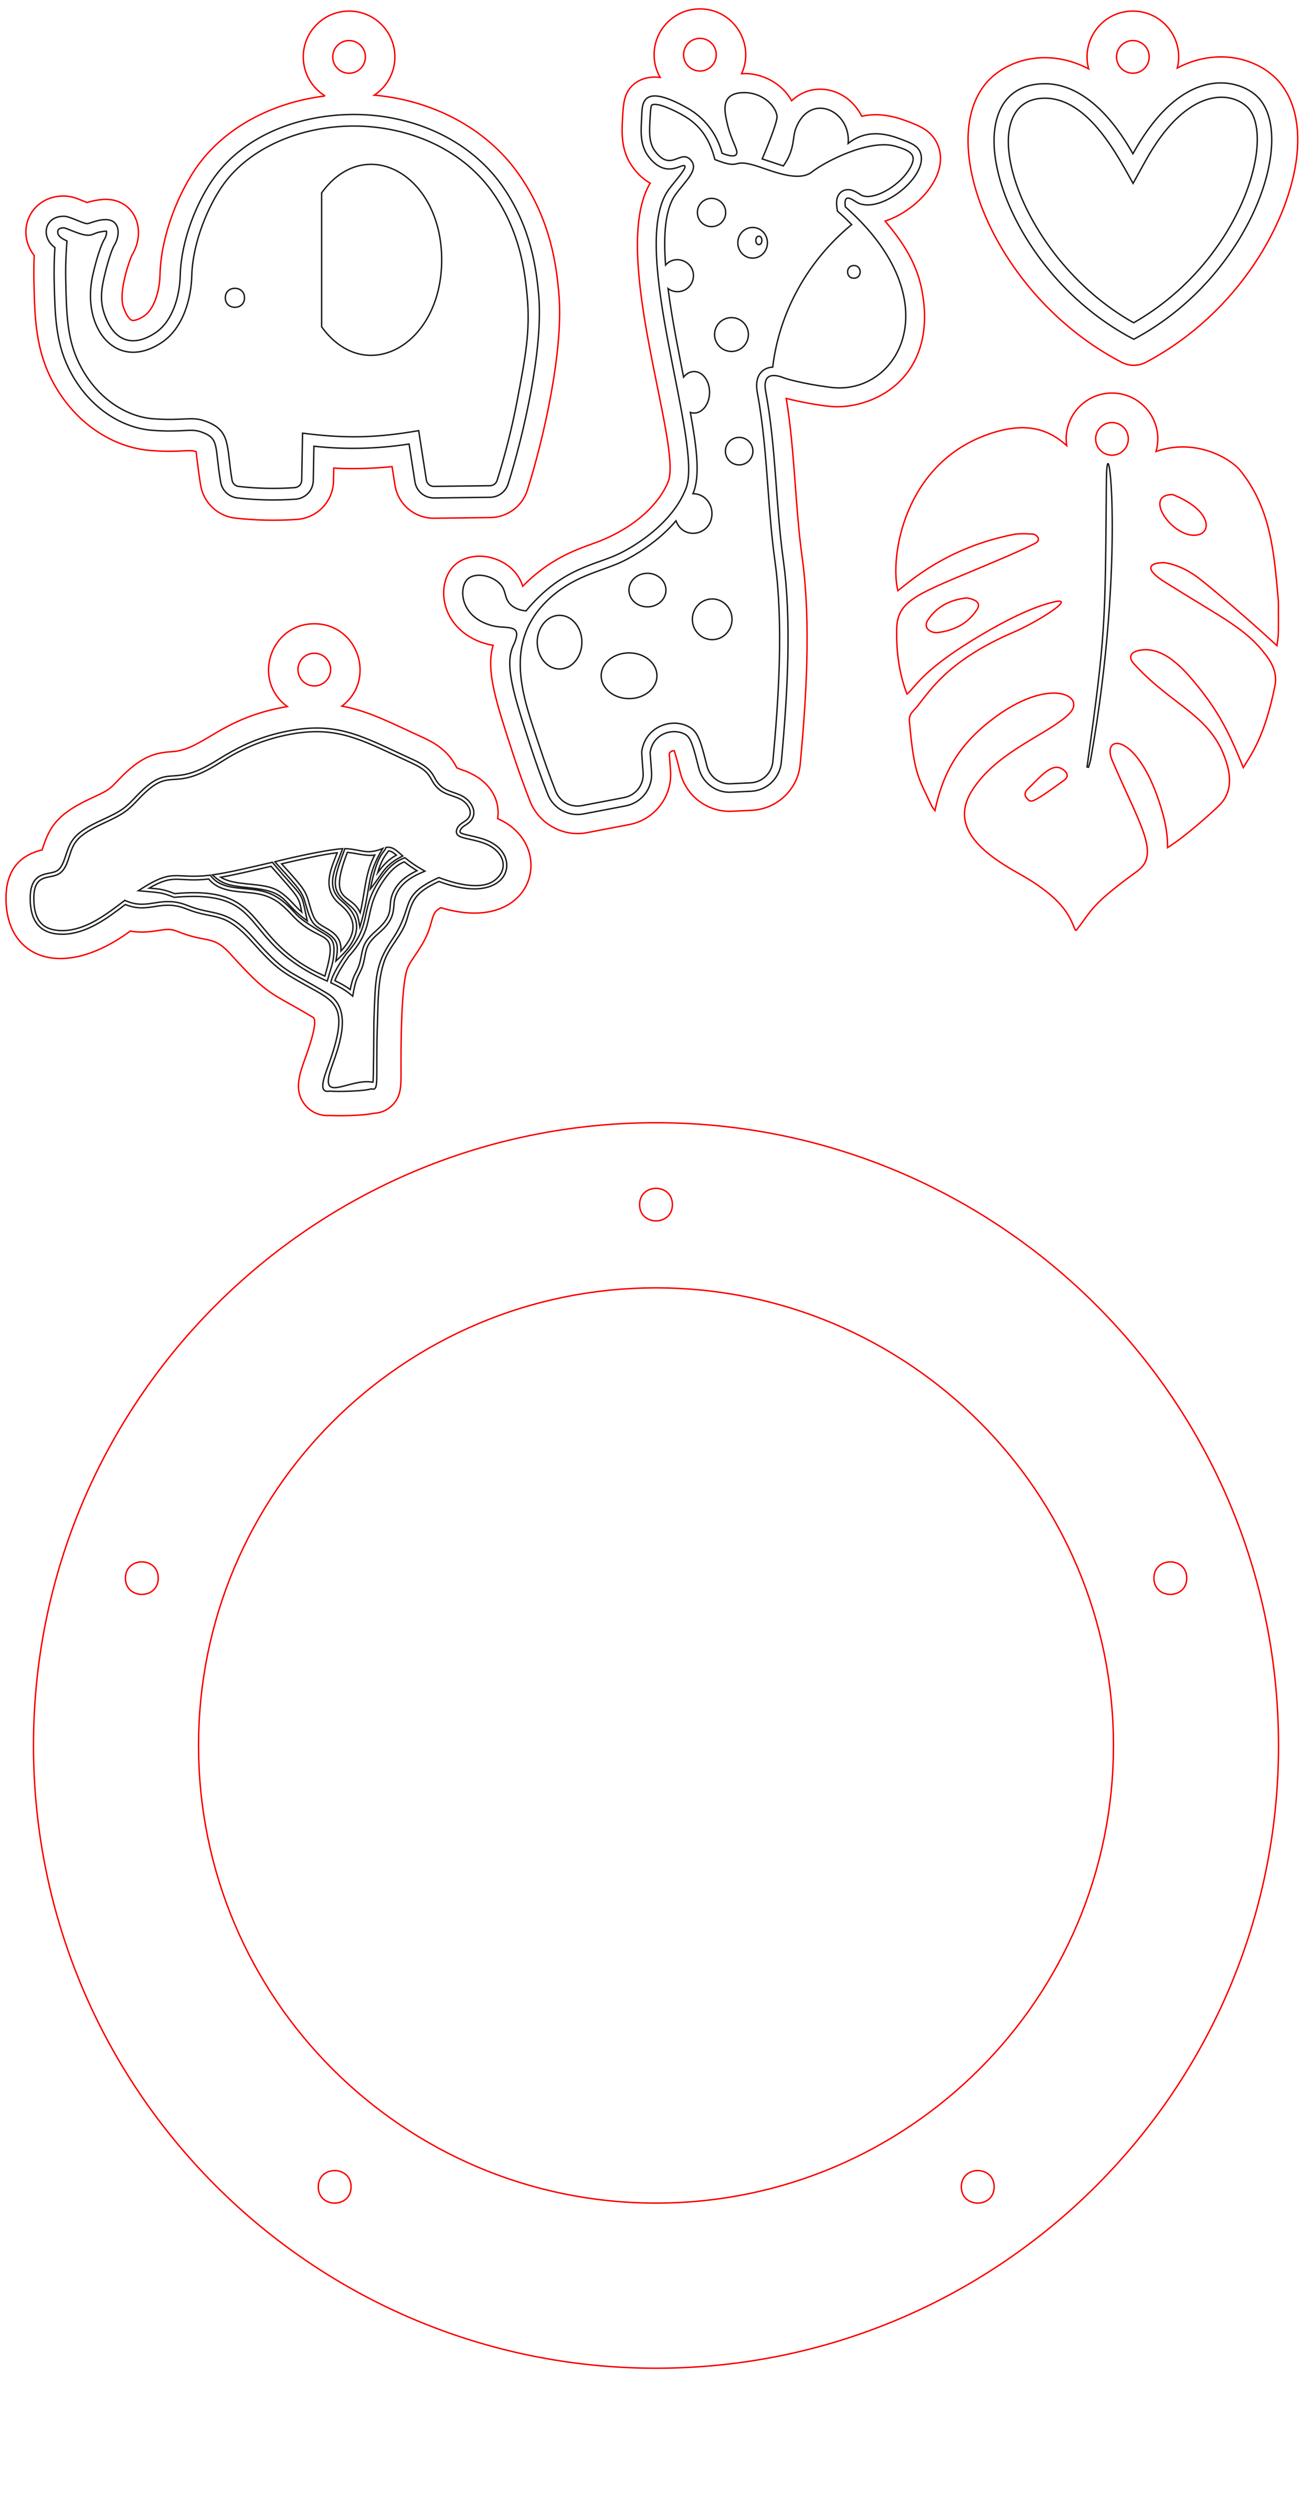 <?xml version="1.0" encoding="utf-8"?>
<!-- Generator: Adobe Illustrator 21.1.0, SVG Export Plug-In . SVG Version: 6.00 Build 0)  -->
<svg version="1.1" id="Слой_1" xmlns="http://www.w3.org/2000/svg" xmlns:xlink="http://www.w3.org/1999/xlink" x="0px" y="0px"
	 viewBox="0 0 453.6 864" enable-background="new 0 0 453.6 864" xml:space="preserve">
<path fill="none" stroke="#1E1E1E" stroke-width="0.5" stroke-miterlimit="10" d="M152.707,89.806
	c0,29.641-26.447,44.006-41.507,23.15v-46.3C126.299,45.76,152.707,60.227,152.707,89.806z M175.677,167.25
	c-0.861,2.726-3.359,4.581-6.216,4.616l-19.403,0.238c-3.461,0-6.127-2.507-6.605-5.589l-2.027-13.062
	c-10.899,1.703-21.946,1.959-32.901,0.764l-0.213,11.837c-0.062,3.449-2.707,6.231-6.151,6.471
	c-6.526,0.455-13.296,0.342-20.134-0.437c-2.884-0.329-5.242-2.571-5.736-5.453c-2.168-12.637-0.289-15.084-6.755-17.364
	c-3.704-1.304-6.241,0.244-16.847-0.546c-9.978-0.746-21.1-7.075-27.975-19.539c-5.489-9.951-5.706-19.7-5.981-32.044
	c-0.086-3.856-0.003-7.747,0.247-11.582c-5.062-3.666-3.58-10.964,3.246-10.815c1.958,0.038,6.463,2.548,7.952,2.548
	c1,0,6.919-3.041,9.598-0.16c1.815,1.953,0.989,5.58-0.14,7.416c-1.471,2.392-3.156,9.114-3.682,11.502
	c-0.623,2.829-1.563,7.102-0.046,11.909c3.179,10.075,10.002,12.358,17.936,6.974c5.984-4.062,8.294-12.833,8.46-19.688
	c0.309-12.729,6.174-26.276,11.85-34.055c10.826-14.835,29.798-21.631,48.31-21.631c20.925,0.054,39.898,9.062,50.752,24.096
	c10.743,14.88,12.255,30.383,12.982,37.833C188.008,120.043,181.03,150.313,175.677,167.25z M182.216,101.877
	c-0.692-7.101-2.134-21.876-12.244-35.879c-10.623-14.715-28.943-22.438-47.695-22.438c-18.699,0-35.888,7.65-44.893,19.989
	c-5.137,7.04-10.796,19.993-11.083,31.794c-0.19,7.85-2.973,17.987-10.213,22.901c-15.652,10.626-28.098-4.637-24.042-23.052
	c0.208-0.946,2.093-9.345,4.181-12.739c0.48-0.78,0.694-2.034,0.599-2.543c-0.465-0.064-1.525,0.126-2.185,0.246
	c-3.373,0.608-2.724,2.468-9.885-0.458c-0.89-0.364-2.234-0.913-2.642-0.956c-0.673-0.007-1.89,0.099-2.109,1.003
	c-0.472,1.95,2.148,3.048,3.148,3.538c-0.304,4.074-0.549,8.105-0.423,13.769c0.273,12.256,0.47,21.111,5.484,30.201
	c6.172,11.189,16.061,16.83,24.77,17.481c10.613,0.794,13.112-0.918,17.879,0.763c9.136,3.221,7.336,8.604,9.368,20.461
	c0.195,1.14,1.119,2.025,2.247,2.153c6.41,0.731,12.939,0.873,19.402,0.421c1.361-0.095,2.406-1.192,2.43-2.553l0.293-16.275
	c14.614,1.859,25.127,1.727,40.152-0.872l2.648,17.067c0.195,1.261,1.297,2.203,2.571,2.203c0,0,19.367-0.237,19.436-0.238
	c1.126-0.014,2.111-0.746,2.45-1.821c2.838-8.98,5.173-18.25,6.94-27.552C181.68,123.338,183.418,114.191,182.216,101.877z
	 M77.899,102.924c0,4.383,6.634,4.388,6.634,0C84.533,98.541,77.899,98.536,77.899,102.924z"/>
<path fill="none" stroke="#1E1E1E" stroke-width="0.5" stroke-miterlimit="10" d="M434.004,32.761
	c-6.712-5.674-25.418-10.179-42.317,20.38c-10.638-18.833-21.849-24.207-30.423-24.207c-33.653-0.001-16.63,63.752,30.713,88.313
	C433.063,95.458,449.328,45.715,434.004,32.761z M391.951,111.554c-40.812-22.831-56.65-77.621-30.687-77.62
	c15.251,0,25.578,20.797,30.469,29.456l4.329-7.829c13.408-24.246,28.052-24.613,34.713-18.981
	C441.801,45.9,429.7,89.985,391.951,111.554z"/>
<path fill="none" stroke="#1E1E1E" stroke-width="0.5" stroke-miterlimit="10" d="M377.085,262.486c-0.16,0.91-0.51,1.79-0.77,2.68
	c-0.16-0.03-0.32-0.06-0.49-0.09c6.486-46.66,6.275-48.603,6.69-98.95C382.751,142.491,389.465,192.904,377.085,262.486z"/>
<path fill="none" stroke="#1E1E1E" stroke-width="0.5" stroke-miterlimit="10" d="M201.178,221.939c0,5.123-3.457,9.275-7.722,9.275
	s-7.722-4.153-7.722-9.275s3.457-9.275,7.722-9.275S201.178,216.816,201.178,221.939z M223.84,198.134
	c-3.533,0-6.397,2.598-6.397,5.803c0,3.205,2.864,5.803,6.397,5.803s6.397-2.598,6.397-5.803
	C230.237,200.732,227.373,198.134,223.84,198.134z M247.051,115.617c0,3.23,2.618,5.848,5.848,5.848s5.848-2.618,5.848-5.848
	s-2.618-5.848-5.848-5.848S247.051,112.387,247.051,115.617z M217.489,225.64c-5.324,0-9.641,3.539-9.641,7.904
	s4.316,7.905,9.641,7.905c5.324,0,9.641-3.539,9.641-7.905S222.814,225.64,217.489,225.64z M292.263,71.491
	c36.719,32.425,18.566,65.437-5.117,62.38c-10.249-1.309-15.842-3.165-15.842-3.165c-5.011-2.045-7.579-0.761-6.579,4.627
	c3.597,19.183,3.414,38.906,6.097,58.243c2.836,20.448,1.564,45.42-0.709,69.91c-0.512,5.468-4.978,9.723-10.461,9.986
	c-0.362,0.017-7.074,0.344-7.42,0.344c-4.92,0-9.387-3.304-10.651-8.356c-1.718-6.843-2.617-10.286-4.386-11.455
	c-3.961-2.582-11.397-0.875-12.428,6.097c0.161,2.252,0.329,4.511,0.497,6.762c0.409,5.593-3.429,10.6-8.933,11.653
	c-4.876,0.928-9.745,1.864-14.614,2.793c-5.295,1.003-10.443-1.93-12.362-6.835c-2.383-6.09-4.277-11.514-5.775-16.083
	c-6.119-18.7-9.255-28.635-6.09-35.332c3.721-7.89-2.427-5.527-7.31-6.821c-11.47-3.056-11.514-13.342-8.531-16.083
	c2.94-2.69,9.216-1.062,11.697,2.193c1.732,2.259,0.987,4.452,3.173,6.579c1.659,1.616,3.853,2.062,5.359,2.193
	c12.611-15.191,24.044-15.666,32.656-19.987c2.42-1.214,12.581-6.558,19.015-15.681c0-0.007,0-0.007,0-0.007
	c0.724-1.016,1.396-2.083,2.003-3.202c0.621-1.126,1.17-2.303,1.645-3.524c5.965-15.469-20.177-83.31-6.097-103.078
	c2.034-2.851,7.33-8.422,5.263-8.422c-1.466,0-6.582,4.132-12.084-3.034c-3.005-3.918-2.734-8.524-2.434-13.649
	c0.232-4.031-0.653-12.477,15.835-3.166c5.783,3.26,10.205,8.78,11.945,15.593c1.245,0.493,3.986,1.494,4.869,0.49
	c1.148-1.287-1.725-4.51-3.166-11.207c-0.833-3.882-2.391-10.242,6.053-10.242c5.763,0,10.63,4.072,11.251,8.049
	c0.322,2.076-4.306,12.969-5.117,14.862c2.434,0.811,4.869,1.623,7.31,2.434c4.203-5.995,2.983-9.664,4.386-13.159
	c5.031-12.55,19.022-5.903,18.028,5.366c5.286-4.132,11.171-4.063,17.545-1.711c3.845,1.425,6.294,2.332,7.31,4.635
	c3.526,7.967-13.493,21.836-21.683,17.545c-0.804-0.424-2.244-1.564-3.224-1.564C292.416,68.464,291.934,69.173,292.263,71.491z
	 M295.209,91.77c-2.906,0-2.894,4.386,0,4.386C298.103,96.156,298.115,91.77,295.209,91.77z M290.311,66.834
	c0.724-0.833,1.74-1.294,2.873-1.294c1.93,0,3.583,1.338,4.584,1.901c3.86,2.024,12.568-2.721,16.346-8.517
	c3.448-5.299,0.951-6.737-4.342-8.327c-9.242-2.776-24.892,5.494-28.981,8.781c-4.462,3.586-13.049,0.031-18.208-1.682
	c-10.538-3.521-5.286,1.444-15.425-2.559c-1.79-6.949-4.962-11.933-11.192-15.374c-2.051-1.171-8.965-4.749-10.71-3.377
	c-0.271,0.49-0.387,2.522-0.497,4.328c-0.285,4.825-0.504,8.641,1.835,11.689c5.581,7.302,8.752-1.27,12.355,3.078
	c2.748,3.288-2.108,7.138-5.468,11.858c-3.531,4.957-4.16,13.853-3.37,24.256c3.608-4.083,10.58-0.886,9.526,4.759
	c-0.402,2.164-2.135,3.911-4.291,4.343c-1.638,0.329-3.195-0.073-4.386-0.958c1.514,11.808,4.406,25.483,5.373,30.587
	c0.958-1.184,2.237-1.915,3.641-1.915c2.953,0,5.344,3.209,5.344,7.172s-2.391,7.172-5.344,7.172c-0.446,0-0.885-0.073-1.301-0.212
	c2.108,11.647,3.559,21.987,0.899,28.087h0.124c3.56,0,6.448,3.07,6.448,6.85c0,7.53-9.831,9.526-12.435,2.522
	c-6.419,7.566-14.767,12.194-17.867,13.751c-7.044,3.544-16.343,4.789-25.09,12.391c-17.892,15.529-9.529,35.599-4.386,51.342
	c1.74,5.322,3.663,10.68,5.717,15.922c1.37,3.519,5.142,5.783,9.08,5.03l14.621-2.793c4.043-0.775,6.865-4.452,6.565-8.561
	c-0.038-0.518-0.543-6.913-0.475-7.413c1.342-9.019,11.168-11.884,16.924-8.107c2.763,1.813,3.721,5.615,5.622,13.188
	c0.906,3.611,4.116,6.141,7.815,6.141c0.136,0,7.145-0.337,7.281-0.344c4.013-0.19,7.318-3.348,7.683-7.333
	c1.93-20.754,3.758-47.386,0.731-69.238c-1.17-8.429-1.813-17.026-2.427-25.338c-0.804-10.827-1.63-22.012-3.648-32.766
	c-0.585-3.122-0.212-5.417,1.133-7.04c0.702-0.841,1.989-1.849,4.152-1.952c2.323-19.36,12.384-37.016,27.297-49.258
	c-2.158-2.254-3.913-3.775-4.913-4.657C289.265,71.186,288.75,68.628,290.311,66.834z M250.889,73.444
	c0-2.7-2.189-4.889-4.889-4.889c-2.7,0-4.889,2.189-4.889,4.889c0,2.7,2.189,4.889,4.889,4.889
	C248.7,78.333,250.889,76.144,250.889,73.444z M265.323,83.904c0,2.932-2.288,5.307-5.117,5.307c-2.822,0-5.117-2.376-5.117-5.307
	c0-2.924,2.295-5.293,5.117-5.293C263.035,78.611,265.323,80.98,265.323,83.904z M262.355,81.623c-1.39,0-1.39,2.924,0,2.924
	C263.747,84.547,263.747,81.623,262.355,81.623z M246.228,206.998c-3.785,0-6.854,3.15-6.854,7.036c0,3.886,3.068,7.036,6.854,7.036
	c3.785,0,6.854-3.15,6.854-7.036C253.082,210.148,250.014,206.998,246.228,206.998z M255.549,151.164
	c-2.624,0-4.752,2.127-4.752,4.752c0,2.624,2.127,4.752,4.752,4.752c2.624,0,4.752-2.127,4.752-4.752
	C260.301,153.291,258.174,151.164,255.549,151.164z"/>
<path fill="none" stroke="#1E1E1E" stroke-width="0.5" stroke-miterlimit="10" d="M120.2,312.33c3.57,2.948,3.461,3.783,4.22,8.087
	c4.268-14.345,1.795-17.081,7.911-27.17c-5.814,2.329-7.19,0.28-13.092,0.044C114.998,304.604,114.325,307.485,120.2,312.33z
	 M120.087,294.585c2.936,0.22,6.454,1.4,9.46,0.927c-3.393,6.423-3.3,12.921-5.008,19.925
	C121.271,308.207,113.127,312.799,120.087,294.585z M128.033,307.246c4.554-5.615,4.586-8.074,11.2-11.416
	c-2.49-2.246-3.519-3.235-5.785-2.956C132.843,294.999,130.583,294.376,128.033,307.246z M133.859,294.734
	c0.195-0.261,0.354-0.472,0.474-0.671c0.956,0.063,1.886,0.773,2.699,1.476c-2.71,1.471-4.669,3.594-6.47,6.095
	C131.743,297.555,133.107,295.737,133.859,294.734l-0.1-0.075L133.859,294.734z M169.433,290.944L169.433,290.944
	c-2.216-1.097-4.621-1.625-7.271-2.227c-1.15-0.256-2.726-0.608-3.031-1.005c-0.341-0.441,0.255-1.395,0.799-1.833
	c1.036-0.841,2.393-1.388,3.254-2.751c1.864-2.942-0.56-6.688-3.679-8.179c-3.466-1.655-6.758-1.514-9.096-5.895
	c-1.013-1.898-2.161-4.05-7.645-6.54c-17.671-8.044-26.183-13.585-44.682-9.562c-9.392,2.045-16.064,5.412-22.802,9.633
	c-16.831,10.696-16.22,0.009-28.26,12.719c-3.763,3.992-4.951,4.941-11.435,7.92c-9.922,4.535-11.099,7.062-12.816,12.349
	c-1.715,5.365-2.846,5.616-5.645,6.169c-3.006,0.593-6.748,1.332-6.685,8.946c0.077,8.208,3.765,12.199,11.279,12.199
	c8.443-0.188,15.44-5.616,21.613-10.281c8.254,3.365,12.189-2.076,21.178,1.545c9.768,3.965,12.679,0.252,22.6,11.296
	c8.511,9.482,10.302,10.371,18.684,15.096c10.377,5.851,15.205,6.91,7.745,27.63c-1.334,3.704-3.869,9.878,0.541,8.905
	c1.918,0.33,12.584,0.021,14.239-0.783c2.99,1.003,1.472-3.187,2.191-23.022c0.24-6.967,0.089-14.422,2.327-21.021
	c1.779-5.256,6.278-9.017,7.869-14.578c1.923-6.721,2.803-9.232,11.044-13.041C175.516,313.635,180.871,296.597,169.433,290.944z
	 M168.9,305.388c-4.849,1.787-12.365-0.237-17.192-2.108c-14.18,6.485-8.17,9.665-16.133,21.444
	c-5.855,8.658-5.781,12.874-6.313,28.508c-0.021,0.575-0.071,20.298-0.33,20.804c-8.133-1.642-19.094,8.105-14.215-5.442
	c2.864-7.955,7.191-19.975-1.52-25.225c-15.032-9.037-14.137-6.49-26.108-19.813c-8.86-9.794-13.344-7.004-22.109-10.561
	c-9.516-3.83-13.473,1.781-21.458-1.661l-0.347-0.173c-6.312,4.768-13.262,10.296-21.47,10.479c-6.855,0-9.944-3.38-10.015-10.96
	c-0.074-8.873,5.267-6.83,8.421-8.524c2.256-1.212,3.029-3.634,3.849-6.199c1.535-4.725,2.305-7.097,12.146-11.594
	c6.646-3.054,7.978-4.119,11.822-8.198c11.671-12.32,10.773-1.561,28.019-12.52c0.828-0.52,1.657-1.038,2.481-1.544
	c6.171-3.725,12.873-6.391,19.92-7.924c16.045-3.488,24.45,0.43,38.376,6.924c8.279,3.861,10.369,4.396,12.582,8.544
	c2.596,4.865,6.304,4.831,9.66,6.434c2.452,1.172,4.577,4.144,3.161,6.383c-0.683,1.082-1.906,1.572-2.984,2.447
	c-0.935,0.752-1.899,2.406-1.003,3.567c1.166,1.517,6.507,1.495,10.739,3.59c2.437,1.204,5.229,3.799,5.083,7.151
	C173.825,302.23,171.32,304.488,168.9,305.388L168.9,305.388z M105.88,313.247c1.582,5.643,2.609,6.498,5.847,8.371
	c5.207,3.013,5.43,4.648,4.409,10.525l1.372-1.308c6.898-6.578,8.162-13.184,0.848-19.233c-5.94-4.937-2.775-10.682-0.247-17.381
	l0.349-0.922c-7.122,0.566-20.856,3.852-23.423,4.543C104.705,308.49,104.514,308.373,105.88,313.247z M117.557,312.565
	c6.183,5.112,5.648,10.413,0.335,16.106c0.195-4.816-2.719-6.503-5.54-8.136c-2.815-1.629-3.73-2.137-5.269-7.628
	c-1.397-4.98-1.491-5.305-9.722-14.36c6.817-1.586,14.426-3.302,19.217-3.829C114.171,300.891,111.195,307.278,117.557,312.565z
	 M110.836,321.947c-7.032-4.208-7.953-5.436-9.171-6.767c-5.916-6.424-9.675-7.41-17.043-8.061
	c-4.59-0.404-8.926-0.786-11.702-4.368l-0.217-0.281c-12.736,1.552-12.267-2.879-24.87,5.367c7.524,0.745,7.693,0.434,12.37,2.282
	c33.365-2.925,21.376,15.096,52.938,28.959c0.943-3.535,1.835-5.564,2.135-8.03C116.034,324.784,114.624,324.197,110.836,321.947z
	 M112.317,337.351c-28.531-12.626-18.806-31.528-51.929-28.503c-3.915-1.554-5.282-1.605-8.792-1.907
	c8.86-5.201,9.764-1.912,20.56-3.145c4.396,5.3,11.932,3.942,17.839,5.297c4.64,1.074,7.456,3.356,10.751,6.935
	C111.13,327.408,117.522,319.45,112.317,337.351z M139.992,296.434c-2.555,0.949-4.802,2.429-7.222,5.58
	c-9.384,12.245-3.112,16.686-13.166,27.762c-1.581,2.257-4.86,7.137-5.229,9.86c4.251,1.982,5.535,2.99,7.566,4.634
	c1.121-6.474,1.652-6.221,3.029-9.327c0.993-2.285,1.061-4.502,1.698-6.727c0.801-2.792,2.913-4.492,5.188-6.519
	c5.443-4.915,3.735-8.519,4.794-11.696c1.201-3.602,4.097-6.282,9.114-8.433l1.148-0.493
	C145.05,300.005,143.01,298.877,139.992,296.434z M144.163,300.918c-4.7,2.225-7.467,4.989-8.7,8.688h0
	c-1.297,3.898,0.935,6.374-5.085,11.733c-4.303,3.817-4.74,5.149-5.506,9.21c-1.203,6.399-2.427,4.527-3.793,11.445
	c-1.444-1.061-3.175-2.068-5.282-3.073c0.314-0.95,1.375-3.494,4.782-8.367c10.261-11.289,4.034-15.839,13.183-27.779
	c1.857-2.417,3.822-4.027,6.005-4.918C141.134,298.942,142.612,299.971,144.163,300.918z M86.273,306.826l0.013-0.125l-0.01,0.125
	c13.658,1.37,10.502,4.673,19.964,11.435c-2.561-11.527-0.464-6.313-12.069-20.252c-11.167,2.608-14.932,3.472-20.722,4.363
	C76.79,305.494,78.906,306.087,86.273,306.826z M76.334,303.178c4.715-0.815,10.872-2.255,17.384-3.78
	c10.126,11.377,9.557,10.621,10.588,15.83c-2.972-2.624-5.433-6.319-9.467-8.03C89.56,304.963,81.062,306.187,76.334,303.178z"/>
<path fill="none" stroke="#FF0000" stroke-width="0.5" stroke-miterlimit="10" d="M129.41,32.88c20.39,1.84,38.54,11.52,49.48,26.68
	c11.85,16.41,13.49,33.19,14.27,41.25c1.925,19.646-5.174,50.732-10.81,68.55c-1.77,5.61-6.92,9.43-12.8,9.51
	c0,0-19.54,0.23-19.57,0.23c-6.76,0-12.41-4.84-13.44-11.51l-0.99-6.32c-7.054,0.71-14.019,0.839-20.16,0.51l-0.08,4.4
	c-0.13,7.1-5.57,12.83-12.66,13.33c-7.012,0.49-14.301,0.343-21.42-0.47c-5.95-0.68-10.82-5.29-11.84-11.22
	c-0.772-4.469-1.57-11.667-1.58-11.72c-2.567-0.962-5.248,0.413-15.64-0.4c-12.166-0.903-25.433-8.407-33.59-23.13
	c-6.32-11.46-6.56-22.5-6.85-35.27c-0.06-2.99-0.03-6,0.09-9c-6.601-8.502-1.253-20.56,10.22-20.56
	c3.174,0.099,4.526,0.869,8.04,2.24c1.956-0.624,4.632-1.08,6.49-1.08c10.07,0,14.269,10.771,9.03,19.32
	c-0.606,1.061-4.659,12.421-3.02,17.63c0.72,2.26,2.04,4.9,3.41,4.9c0.97,0,2.44-0.6,3.92-1.61c3.03-2.05,5.24-7.83,5.4-14.06
	c0.34-14.25,6.87-29.36,13.19-38.02c9.53-13.05,25.51-21.63,43.91-23.9c-0.01,0-0.01,0-0.01,0c-4.53-2.79-7.55-7.79-7.55-13.49
	c0-8.75,7.09-15.84,15.84-15.84c8.74,0,15.83,7.09,15.83,15.84C136.52,25.19,133.69,30.05,129.41,32.88z M120.688,14.021
	c-3.118,0-5.646,2.528-5.646,5.646s2.528,5.646,5.646,5.646s5.646-2.528,5.646-5.646S123.806,14.021,120.688,14.021z"/>
<path fill="none" stroke="#FF0000" stroke-width="0.5" stroke-miterlimit="10" d="M397.311,19.659c0,3.118-2.528,5.646-5.646,5.646
	s-5.646-2.528-5.646-5.646s2.528-5.646,5.646-5.646S397.311,16.541,397.311,19.659z M391.666,3.83
	c-10.524,0-17.996,10.02-15.28,19.98c-12.187-6.42-25.089-4.355-33.07,2.51c-21.556,18.568-1.312,75.132,44.52,98.92
	c2.707,1.395,5.814,1.31,8.36-0.04c32.42-17.2,49.78-49.09,52.18-71.45c1.31-12.19-1.73-22.09-8.56-27.86
	c-8.133-6.867-20.97-8.62-32.79-2.38C409.531,13.572,401.999,3.83,391.666,3.83z"/>
<path fill="none" stroke="#FF0000" stroke-width="0.5" stroke-miterlimit="10" d="M403.121,194.543c4.58,0.85,8.64,3.09,12.21,5.96
	c5.64,4.53,15.14,12.55,26.15,22.62c0.64-4.89,0.5-1.89,0.5-15.27c-1.49-16.88-2.52-32.05-13.24-45.3
	c-3.2-3.95-15.21-11.32-29.07-6.52c2.891-9.974-4.616-20.19-15.22-20.19c-9.637,0-17.078,8.547-15.67,18.15
	c-5.76-5.18-13.17-8.4-25.87-4.32c-30.612,9.831-35.348,43.212-32.48,54.48c4.366-3.347,16.888-14.838,39.81-19.4
	c2.23-0.45,4.6-0.27,6.89-0.15c1.11,0.06,3.2,1.94,0.68,3.21c-2.93,1.48-5.93,2.84-8.94,4.15
	c-30.01,12.995-38.648,14.289-38.86,25.47c-0.14,7.65,0.77,15.12,3.56,22.45c2.927-2.373,4.849-7.646,22.38-18.46
	c7.87-4.85,19.45-11.34,28.43-13.39c8.35-1.94-5.92,7.03-13.83,10.41c-22.42,9.59-28.82,19.96-33.26,25.49
	c-1.66,2.08-3.12,2.74-2.87,5.48c1.66,18.62,3.22,19.57,7.73,29.2c0.2,0.44,0.57,0.81,1.09,1.52c2.58-12.05,7.33-21.74,19.07-30.95
	c20.21-15.88,33.6-8.77,27.4-2.56c-7.125,7.184-25.029,12.835-33.7,26.69c-7.74,12.34,3.32,21.4,16.05,28.49
	c16.95,9.42,18.03,16.17,19.73,19.66h0.35c5.63-7.18,4.75-8.51,21.08-20.41c8.08-5.88,0.71-16.24-8.66-38.16
	c-3.85-8.97,7.51-9.9,15.41,11.95c2.07,5.73,3.73,11.55,3.7,18.1c6.14-3.85,14.8-11.67,17.58-14.32c4-3.79,4.52-8.67,3.14-13.83
	c-4.69-17.56-18.61-20.17-32.44-35.48c-1.87-2.07-1.13-3.85,1.59-4.47c8.62-1.98,15.88,6.5,20.92,12.76
	c8.17,10.12,11.7,18.67,15.39,27.67c2.82-4.65,7.42-10.72,10.94-28.28c0.78-3.85-0.66-7.32-2.96-10.38
	c-7.11-9.46-14.71-12.66-34.91-25.33C392.341,194.643,401.441,194.223,403.121,194.543z M405.381,170.903
	c13.1,5.16,13.91,13.08,8.49,14C405.676,186.291,394.797,171.02,405.381,170.903z M337.811,210.603c-3.15,4.95-7.9,7.25-13.52,8.01
	c-2.24,0.3-5.43-1.42-3.47-4.37c3.2-4.82,7.93-7,13.43-7.6C338.261,207.353,338.921,208.853,337.811,210.603z M367.961,269.613
	c-11.62,8.44-11.47,7.78-12.8,6.46c-1.15-1.16-0.89-2.35,0.15-3.36c4.96-4.79,9-10.15,13.01-6.07
	C369.291,267.633,369.111,268.773,367.961,269.613z M384.451,157.323c-3.12,0-5.65-2.53-5.65-5.64c0-3.12,2.53-5.65,5.65-5.65
	s5.64,2.53,5.64,5.65C390.091,154.793,387.571,157.323,384.451,157.323z"/>
<path fill="none" stroke="#FF0000" stroke-width="0.5" stroke-miterlimit="10" d="M247.632,18.905c0,3.118-2.528,5.646-5.646,5.646
	s-5.646-2.528-5.646-5.646s2.528-5.646,5.646-5.646S247.632,15.787,247.632,18.905z M241.989,3.075c-8.75,0-15.84,7.09-15.84,15.83
	c0,2.85,0.75,5.53,2.08,7.84c-3.406-0.391-6.706,0.273-9.26,2.51c-3.22,2.82-3.44,6.56-3.7,10.9c-0.33,5.71-0.71,12.18,3.79,18.04
	c1.73,2.25,3.64,3.95,5.73,5.09c-14.287,23.901,11.124,90.463,6.26,103.07c-2.744,7.11-11.116,16.208-25.81,21.43
	c-6.6,2.37-15.35,5.51-24.52,14.81c-3.081-9.992-16.798-13.462-23.52-7.29c-3.3,3.03-4.6,8.37-3.31,13.61
	c1.926,7.822,8.955,12.898,16.59,14.11c-2.55,8.68,0.96,19.4,6.85,37.42c1.8,5.49,3.78,11.02,5.9,16.43
	c3.031,7.751,11.343,12.514,19.72,10.9l14.61-2.8c8.79-1.68,14.92-9.67,14.26-18.59l-0.43-5.85c0.18-0.49,0.59-1.09,1.69-1.09
	c0.6,1.57,1.43,4.87,2.12,7.62c1.97,7.85,8.97,13.33,17.03,13.33c0.668,0,1.216-0.038,7.74-0.35c8.71-0.42,15.89-7.28,16.69-15.95
	c1.98-21.27,3.84-48.6,0.68-71.43c-2.483-17.839-2.481-36.574-5.52-54.97c4.288,1.115,13.325,2.89,17.55,2.89
	c7.07,0,16.97-2.85,23.57-10.85c4.24-5.13,8.68-14.42,5.77-29.52c-2.03-10.48-7.77-17.86-12.69-23.81
	c10.722-3.434,22.806-15.957,18.09-26.58c-2.14-4.85-6.46-6.45-11.04-8.14c-4.898-1.819-10.043-2.654-15.14-1.51
	c-4.656-9.376-16.457-12.679-24.24-5.35c-3.036-5.693-10.009-9.825-17.29-9.37C261.141,15.085,253.558,3.075,241.989,3.075z"/>
<path fill="none" stroke="#FF0000" stroke-width="0.5" stroke-miterlimit="10" d="M114.307,231.41c0,3.118-2.528,5.646-5.646,5.646
	c-3.118,0-5.646-2.528-5.646-5.646c0-3.118,2.528-5.646,5.646-5.646C111.78,225.765,114.307,228.292,114.307,231.41z
	 M108.659,215.58c-15.307,0-21.615,19.659-9.34,28.6c-23.232,3.989-28.953,14.898-39.82,15.6c-5.62,0.36-10.55,1.32-18.57,9.78
	c-3,3.18-3.32,3.52-8.82,6.05c-11.79,5.38-14.76,9.53-17.32,17.41c-0.06,0.22-0.14,0.46-0.22,0.71c-8.38,1.99-12.58,7.71-12.5,17.04
	c0.193,20.674,19.669,28.127,42.98,11.02c3.965,0.691,7.277,0.179,9.76-0.21c2.728-0.418,4.112-0.648,6.55,0.33
	c10.6,4.293,12.081,0.895,18.58,8.09c13.216,14.621,13.25,12.6,28.29,21.61c0.89,0.54,1.17,3.35-2.57,13.72
	c-2.15,5.98-4.01,11.15-0.6,16c2.077,2.961,5.499,4.461,9.02,4.19c1.46,0.097,10.427,0.238,15.02-0.75
	c2.47-0.05,4.77-1.03,6.51-2.78c3.08-3.09,3.06-6.36,3.03-12.29c-0.019-6.431-0.073-28.269,2.13-34.76
	c1.221-3.587,5.98-7.972,7.99-14.95c1.24-4.479,1.395-4.965,3.64-6.29c32.601,9.829,40.458-21.772,19.65-30.77
	c0.889-5.332-1.542-13.355-12.66-16.99c-0.76-0.27-1.22-0.48-1.47-0.6c-2.549-5.098-6.329-8.019-11.68-10.45
	c-10.521-4.767-18.595-9.137-28.03-10.86C130.224,234.972,123.882,215.58,108.659,215.58z"/>
<path fill="none" stroke="#FF0000" stroke-width="0.5" stroke-miterlimit="10" d="M226.8,388.026
	c-118.865,0-215.225,96.359-215.225,215.225c0,118.865,96.359,215.225,215.225,215.225s215.225-96.359,215.225-215.225
	C442.024,484.385,345.665,388.026,226.8,388.026z M232.469,416.324c0,7.492-11.339,7.499-11.339,0
	C221.13,408.832,232.469,408.824,232.469,416.324z M54.707,545.422c0,7.492-11.339,7.499-11.339,0
	C43.368,537.93,54.707,537.922,54.707,545.422z M121.374,755.789c0,7.492-11.339,7.499-11.339,0
	C110.035,748.297,121.374,748.289,121.374,755.789z M343.707,755.789c0,7.492-11.339,7.499-11.339,0
	C332.368,748.297,343.707,748.289,343.707,755.789z M410.291,545.422c0,7.492-11.339,7.499-11.339,0
	C398.952,537.93,410.291,537.922,410.291,545.422z M226.8,761.411c-87.35,0-158.161-70.811-158.161-158.161
	S139.45,445.089,226.8,445.089S384.961,515.9,384.961,603.25S314.149,761.411,226.8,761.411z"/>
</svg>
